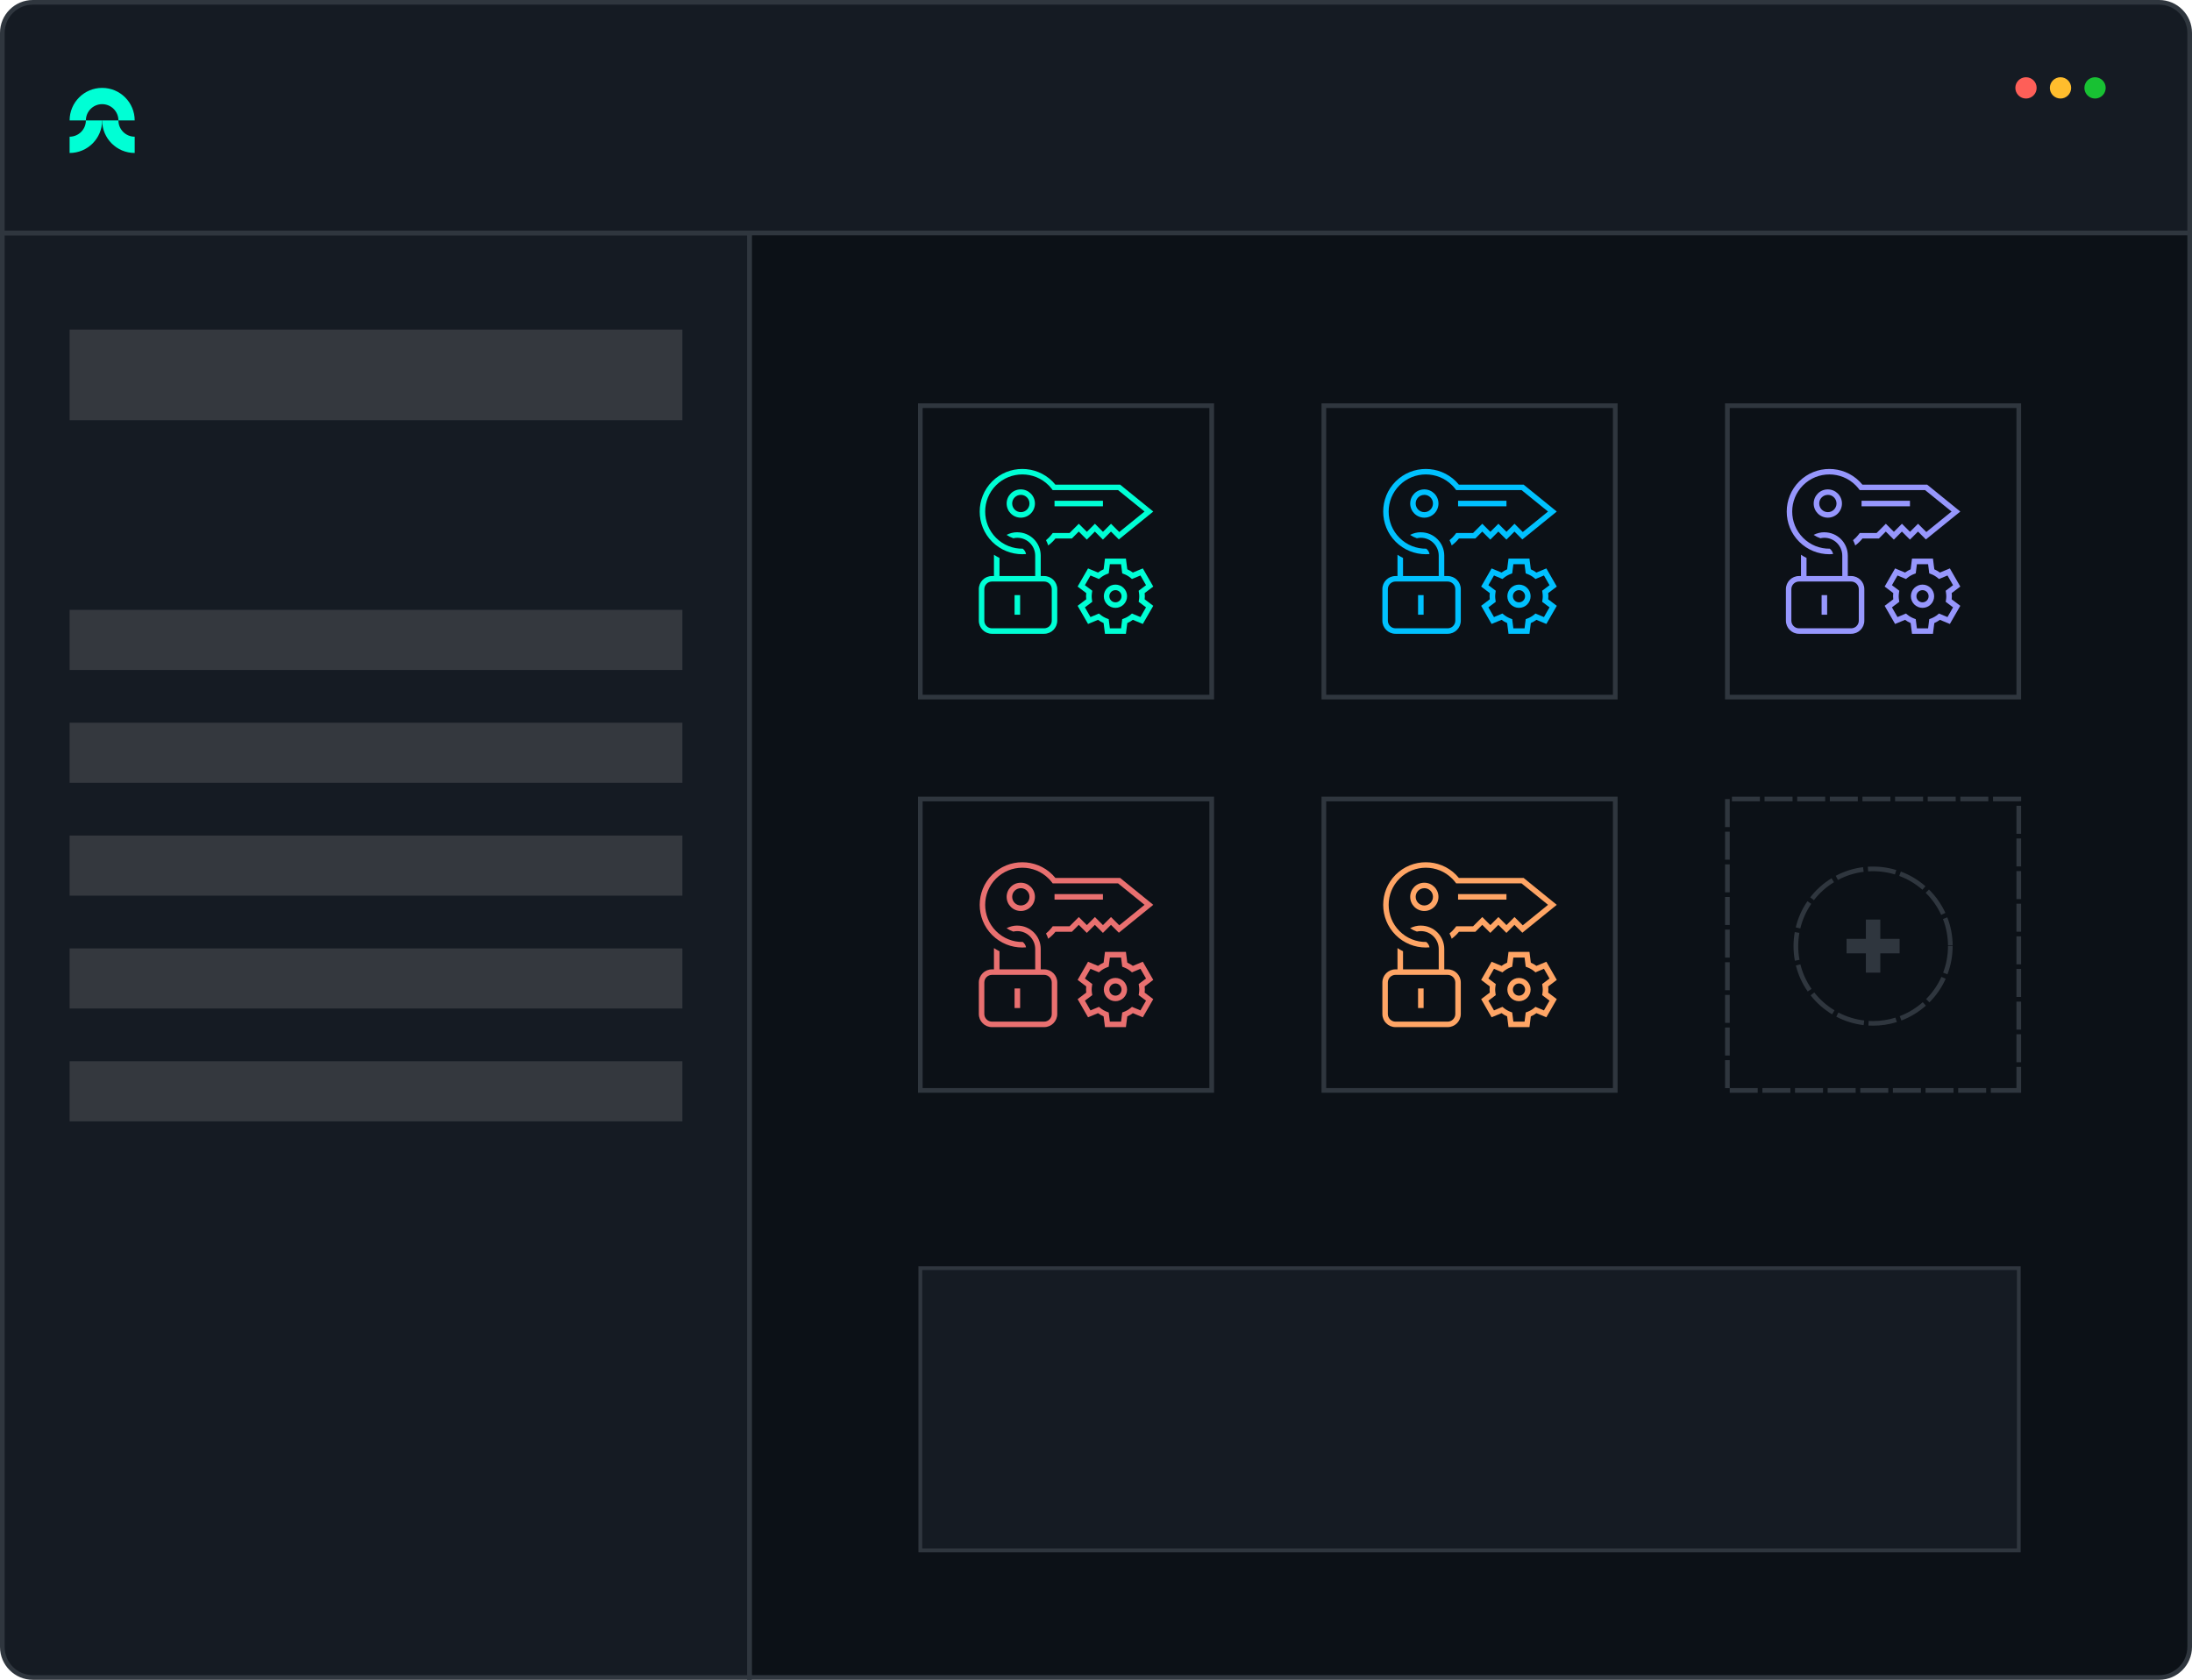 <?xml version="1.0" encoding="UTF-8"?>
<svg id="Layer_1" data-name="Layer 1" xmlns="http://www.w3.org/2000/svg" viewBox="0 0 514.57 394.32">
  <defs>
    <style>
      .cls-1 {
        fill: #fe5f58;
      }

      .cls-1, .cls-2, .cls-3, .cls-4, .cls-5, .cls-6, .cls-7, .cls-8, .cls-9, .cls-10, .cls-11, .cls-12 {
        stroke-width: 0px;
      }

      .cls-2 {
        fill: #e97070;
      }

      .cls-3 {
        fill: #ffa565;
      }

      .cls-4 {
        fill: #0c1117;
      }

      .cls-5 {
        fill: #00c1ff;
      }

      .cls-6 {
        fill: #9797fd;
      }

      .cls-7 {
        fill: #00ffd5;
      }

      .cls-8 {
        fill: #34383e;
      }

      .cls-9 {
        fill: #151b23;
      }

      .cls-10 {
        fill: #ffbd2d;
      }

      .cls-11 {
        fill: #18c133;
      }

      .cls-12 {
        fill: #2f363e;
      }
    </style>
  </defs>
  <g>
    <g>
      <path class="cls-4" d="M506.85,393.78H175.93V41.03h338.1v345.58c0,3.96-3.21,7.17-7.17,7.17Z"/>
      <path class="cls-12" d="M506.85,394.32H175.38V40.48h339.19v346.12c0,4.26-3.46,7.72-7.72,7.72ZM176.47,393.23h330.38c3.65,0,6.63-2.97,6.63-6.63V41.57H176.47v351.66Z"/>
    </g>
    <g>
      <path class="cls-9" d="M175.93,393.78H7.72c-3.96,0-7.17-3.21-7.17-7.17V54.68h175.38v339.1Z"/>
      <path class="cls-12" d="M176.47,394.32H7.72c-4.26,0-7.72-3.46-7.72-7.72V54.13h176.47v340.19ZM1.09,55.23v331.38c0,3.65,2.97,6.63,6.63,6.63h167.66V55.23H1.09Z"/>
    </g>
    <rect class="cls-12" x="175.71" y="54.68" width=".45" height="339.1"/>
    <g>
      <g>
        <path class="cls-9" d="M.55,54.68V7.72C.55,3.76,3.76.55,7.72.55h499.13c3.96,0,7.17,3.21,7.17,7.17v46.96H.55Z"/>
        <path class="cls-12" d="M514.57,55.23H0V7.72C0,3.46,3.46,0,7.72,0h499.13c4.26,0,7.72,3.46,7.72,7.72v47.51ZM1.09,54.13h512.39V7.72c0-3.65-2.97-6.63-6.63-6.63H7.72C4.07,1.09,1.09,4.07,1.09,7.72v46.41Z"/>
      </g>
      <g>
        <path class="cls-7" d="M23.98,24.45c2.11,0,3.82,1.71,3.82,3.82h3.82c0-4.22-3.42-7.64-7.64-7.64s-7.64,3.42-7.64,7.64h3.82c0-2.11,1.71-3.82,3.82-3.82Z"/>
        <path class="cls-7" d="M20.16,28.27c0,2.11-1.71,3.82-3.82,3.82v3.82c4.22,0,7.64-3.42,7.64-7.64h-3.82Z"/>
        <path class="cls-7" d="M31.62,32.09c-2.11,0-3.82-1.71-3.82-3.82h-3.82c0,4.22,3.42,7.64,7.64,7.64v-3.82Z"/>
      </g>
    </g>
    <rect class="cls-8" x="16.34" y="77.37" width="143.85" height="21.27"/>
    <rect class="cls-8" x="16.34" y="143.16" width="143.85" height="14.11"/>
    <rect class="cls-8" x="16.34" y="169.65" width="143.85" height="14.11"/>
    <rect class="cls-8" x="16.34" y="196.14" width="143.85" height="14.11"/>
    <rect class="cls-8" x="16.34" y="222.63" width="143.85" height="14.11"/>
    <rect class="cls-8" x="16.34" y="249.12" width="143.85" height="14.11"/>
  </g>
  <g>
    <circle class="cls-1" cx="475.6" cy="20.63" r="2.5"/>
    <circle class="cls-10" cx="483.7" cy="20.63" r="2.5"/>
    <circle class="cls-11" cx="491.81" cy="20.63" r="2.5"/>
  </g>
  <g>
    <rect class="cls-4" x="216.05" y="95.23" width="68.41" height="68.41"/>
    <path class="cls-12" d="M285,164.18h-69.5v-69.5h69.5v69.5ZM216.59,163.09h67.31v-67.31h-67.31v67.31Z"/>
  </g>
  <g>
    <rect class="cls-4" x="216.05" y="187.56" width="68.41" height="68.41"/>
    <path class="cls-12" d="M285,256.51h-69.5v-69.5h69.5v69.5ZM216.59,255.42h67.31v-67.31h-67.31v67.31Z"/>
  </g>
  <g>
    <rect class="cls-4" x="310.77" y="187.56" width="68.41" height="68.41"/>
    <path class="cls-12" d="M379.73,256.51h-69.5v-69.5h69.5v69.5ZM311.32,255.42h67.31v-67.31h-67.31v67.31Z"/>
  </g>
  <g>
    <rect class="cls-4" x="310.77" y="95.23" width="68.41" height="68.41"/>
    <path class="cls-12" d="M379.73,164.18h-69.5v-69.5h69.5v69.5ZM311.32,163.09h67.31v-67.31h-67.31v67.31Z"/>
  </g>
  <g>
    <rect class="cls-4" x="405.5" y="95.23" width="68.41" height="68.41"/>
    <path class="cls-12" d="M474.45,164.18h-69.5v-69.5h69.5v69.5ZM406.05,163.09h67.31v-67.31h-67.31v67.31Z"/>
  </g>
  <g>
    <rect class="cls-9" x="216.05" y="297.69" width="257.86" height="66.24"/>
    <path class="cls-12" d="M474.35,364.38H215.6v-67.13h258.75v67.13ZM216.49,363.49h256.97v-65.35H216.49v65.35Z"/>
  </g>
  <g>
    <g>
      <rect class="cls-4" x="405.5" y="187.56" width="68.41" height="68.41"/>
      <path class="cls-12" d="M474.45,256.51h-7.11v-1.09h6.02v-4.97h1.09v6.06ZM466.25,256.51h-6.57v-1.09h6.57v1.09ZM458.59,256.51h-6.57v-1.09h6.57v1.09ZM450.93,256.51h-6.57v-1.09h6.57v1.09ZM443.27,256.51h-6.57v-1.09h6.57v1.09ZM435.61,256.51h-6.57v-1.09h6.57v1.09ZM427.95,256.51h-6.57v-1.09h6.57v1.09ZM420.29,256.51h-6.57v-1.09h6.57v1.09ZM412.62,256.51h-6.57v-1.09h6.57v1.09ZM406.05,255.43h-1.09v-6.57h1.09v6.57ZM474.45,249.35h-1.09v-6.57h1.09v6.57ZM406.05,247.77h-1.09v-6.57h1.09v6.57ZM474.45,241.69h-1.09v-6.57h1.09v6.57ZM406.05,240.11h-1.09v-6.57h1.09v6.57ZM474.45,234.03h-1.09v-6.57h1.09v6.57ZM406.05,232.45h-1.09v-6.57h1.09v6.57ZM474.45,226.37h-1.09v-6.57h1.09v6.57ZM406.05,224.79h-1.09v-6.57h1.09v6.57ZM474.45,218.71h-1.09v-6.57h1.09v6.57ZM406.05,217.13h-1.09v-6.57h1.09v6.57ZM474.45,211.05h-1.09v-6.57h1.09v6.57ZM406.05,209.47h-1.09v-6.57h1.09v6.57ZM474.45,203.39h-1.09v-6.57h1.09v6.57ZM406.05,201.81h-1.09v-6.57h1.09v6.57ZM474.45,195.73h-1.09v-6.57h1.09v6.57ZM406.05,194.15h-1.09v-6.57h1.09v6.57ZM473.91,188.1h-6.05v-1.09h6.6v1.06l-.55.03ZM466.76,188.1h-6.57v-1.09h6.57v1.09ZM459.1,188.1h-6.57v-1.09h6.57v1.09ZM451.44,188.1h-6.57v-1.09h6.57v1.09ZM443.78,188.1h-6.57v-1.09h6.57v1.09ZM436.12,188.1h-6.57v-1.09h6.57v1.09ZM428.46,188.1h-6.57v-1.09h6.57v1.09ZM420.8,188.1h-6.57v-1.09h6.57v1.09ZM413.14,188.1h-6.57v-1.09h6.57v1.09Z"/>
    </g>
    <g>
      <circle class="cls-4" cx="439.7" cy="222.09" r="18.13"/>
      <path class="cls-12" d="M439.71,240.77c-.33-.03-.73-.01-1.1-.03l.06-1.09c.34.02.68.03,1.03.03h0c1.79,0,3.56-.27,5.25-.8l.33,1.04c-1.8.56-3.68.85-5.58.85ZM437.49,240.64c-2.25-.27-4.42-.93-6.43-1.99l.51-.97c1.89.99,3.93,1.62,6.05,1.87l-.13,1.09ZM446.35,239.55l-.39-1.02c1.99-.76,3.81-1.86,5.41-3.28l.73.82c-1.7,1.51-3.63,2.68-5.75,3.49ZM430.08,238.1c-1.94-1.17-3.64-2.67-5.04-4.45l.86-.68c1.32,1.68,2.92,3.09,4.75,4.19l-.56.94ZM452.92,235.29l-.77-.77c1.51-1.51,2.72-3.27,3.6-5.21l1,.45c-.93,2.06-2.21,3.93-3.82,5.54ZM424.36,232.75c-1.3-1.87-2.24-3.93-2.78-6.12l1.06-.26c.51,2.07,1.4,4.01,2.62,5.76l-.9.62ZM457.17,228.71l-1.02-.39c.75-1.99,1.14-4.08,1.14-6.23h1.09c0,2.28-.41,4.51-1.21,6.62ZM421.34,225.52c-.21-1.12-.31-2.28-.31-3.43s.1-2.21.29-3.29l1.08.19c-.18,1.02-.27,2.06-.27,3.1s.1,2.17.3,3.23l-1.08.2ZM457.29,221.96c-.02-2.14-.41-4.24-1.18-6.22l1.02-.4c.82,2.11,1.24,4.33,1.26,6.61h-1.09ZM422.61,217.95l-1.06-.26c.53-2.2,1.45-4.27,2.74-6.14l.9.62c-1.21,1.77-2.07,3.71-2.57,5.78ZM455.69,214.76c-.89-1.94-2.11-3.68-3.64-5.18l.77-.78c1.62,1.6,2.92,3.45,3.86,5.5l-.99.46ZM425.81,211.31l-.86-.67c1.39-1.79,3.08-3.3,5.01-4.48l.57.93c-1.82,1.11-3.41,2.53-4.72,4.22ZM451.28,208.86c-1.61-1.41-3.44-2.5-5.44-3.24l.38-1.03c2.12.79,4.06,1.95,5.78,3.45l-.72.82ZM431.45,206.56l-.51-.97c2-1.07,4.16-1.75,6.41-2.03l.14,1.09c-2.12.27-4.15.91-6.03,1.91ZM444.83,205.27c-2.03-.62-4.19-.86-6.29-.72l-.07-1.09c2.23-.15,4.53.11,6.68.77l-.32,1.05Z"/>
    </g>
    <polygon class="cls-12" points="445.93 220.39 441.4 220.39 441.4 215.86 438.01 215.86 438.01 220.39 433.48 220.39 433.48 223.79 438.01 223.79 438.01 228.32 441.4 228.32 441.4 223.79 445.93 223.79 445.93 220.39"/>
  </g>
  <g>
    <path class="cls-5" d="M339.84,148.78h-12.25c-1.7,0-3.08-1.38-3.08-3.08v-7.4c0-1.7,1.38-3.08,3.08-3.08h12.25c1.7,0,3.08,1.38,3.08,3.08v7.4c0,1.7-1.38,3.08-3.08,3.08ZM327.59,136.51c-.98,0-1.79.8-1.79,1.79v7.4c0,.98.8,1.79,1.79,1.79h12.25c.98,0,1.79-.8,1.79-1.79v-7.4c0-.98-.8-1.79-1.79-1.79h-12.25Z"/>
    <rect class="cls-5" x="332.89" y="139.7" width="1.3" height="4.6"/>
    <g>
      <path class="cls-5" d="M359.04,148.78h-4.92l-.32-2.52c-.47-.21-.91-.46-1.31-.76l-2.34.97-2.45-4.26,2.02-1.53c-.03-.26-.04-.5-.04-.73s.01-.48.04-.73l-2.02-1.53,2.45-4.26,2.34.97c.4-.3.84-.55,1.31-.76l.32-2.52h4.92l.32,2.52c.47.21.91.46,1.31.76l2.34-.97,2.45,4.26-2.02,1.53c.03.25.04.5.04.73s-.01.48-.04.73l2.02,1.53-2.45,4.26-2.34-.97c-.4.3-.84.55-1.31.76l-.32,2.52ZM355.26,147.49h2.63l.27-2.15.37-.14c.6-.22,1.15-.54,1.62-.93l.3-.25,1.99.83,1.31-2.28-1.73-1.3.06-.39c.06-.33.08-.63.08-.91s-.03-.58-.08-.91l-.06-.39,1.73-1.3-1.31-2.28-1.99.83-.3-.25c-.48-.4-1.02-.71-1.62-.93l-.37-.14-.27-2.15h-2.63l-.27,2.15-.37.14c-.6.22-1.14.54-1.62.93l-.3.25-1.99-.83-1.31,2.28,1.73,1.3-.06.39c-.05.34-.08.63-.08.91s.03.58.08.91l.06.39-1.73,1.3,1.31,2.28,1.99-.83.3.25c.47.39,1.02.71,1.62.93l.37.14.27,2.15Z"/>
      <path class="cls-5" d="M356.58,142.69c-1.5,0-2.73-1.22-2.73-2.73s1.22-2.73,2.73-2.73,2.73,1.22,2.73,2.73-1.22,2.73-2.73,2.73ZM356.58,138.53c-.79,0-1.43.64-1.43,1.43s.64,1.43,1.43,1.43,1.43-.64,1.43-1.43-.64-1.43-1.43-1.43Z"/>
    </g>
    <g>
      <path class="cls-5" d="M328.06,130.24c0,.06,0,.13,0,.19v5.43h1.3v-4.89c-.44-.22-.87-.46-1.29-.74Z"/>
      <path class="cls-5" d="M333.54,124.94c-.91,0-1.76.23-2.52.62.5.34,1.03.6,1.59.79.3-.07.61-.11.93-.11,2.31,0,4.2,1.88,4.2,4.2v5.43h1.3v-5.43c0-3.03-2.46-5.49-5.49-5.49Z"/>
    </g>
    <path class="cls-5" d="M357.64,113.77h-15.17c-.21-.26-.44-.52-.68-.76-3.91-3.9-10.26-3.9-14.16,0-3.9,3.91-3.9,10.26,0,14.16,1.95,1.95,4.52,2.93,7.08,2.93.29,0,.58-.02.87-.04-.09-.51-.37-.95-.77-1.26-2.27.03-4.54-.82-6.27-2.55-3.4-3.4-3.4-8.93,0-12.33,1.7-1.7,3.93-2.55,6.17-2.55s4.47.85,6.17,2.55c.28.28.54.58.77.88l.19.25h15.35l6.21,5.03-5.93,4.81-1.94-1.94-1.89,1.89-1.89-1.89-1.89,1.89-1.89-1.89-2.16,2.16h-3.96s-.19.26-.19.26c-.24.31-.5.6-.77.88-.2.2-.41.39-.62.56.21.39.38.8.52,1.23.35-.27.69-.55,1.01-.87.24-.24.47-.49.68-.76h3.86s1.62-1.63,1.62-1.63l1.89,1.89,1.89-1.89,1.89,1.89,1.89-1.89,1.85,1.85,8.08-6.55-7.8-6.33Z"/>
    <path class="cls-5" d="M334.36,121.52c-1.83,0-3.32-1.49-3.32-3.32,0-.89.35-1.72.97-2.35.63-.63,1.46-.97,2.35-.97h0c1.83,0,3.32,1.49,3.32,3.32s-1.49,3.32-3.32,3.32ZM334.35,116.17c-.54,0-1.05.21-1.43.59-.38.38-.59.89-.59,1.43,0,1.12.91,2.03,2.03,2.03s2.03-.91,2.03-2.03-.91-2.03-2.03-2.03h0Z"/>
    <rect class="cls-5" x="342.28" y="117.55" width="11.36" height="1.3"/>
  </g>
  <g>
    <path class="cls-6" d="M434.57,148.78h-12.25c-1.7,0-3.08-1.38-3.08-3.08v-7.4c0-1.7,1.38-3.08,3.08-3.08h12.25c1.7,0,3.08,1.38,3.08,3.08v7.4c0,1.7-1.38,3.08-3.08,3.08ZM422.31,136.51c-.98,0-1.79.8-1.79,1.79v7.4c0,.98.8,1.79,1.79,1.79h12.25c.98,0,1.79-.8,1.79-1.79v-7.4c0-.98-.8-1.79-1.79-1.79h-12.25Z"/>
    <rect class="cls-6" x="427.62" y="139.7" width="1.3" height="4.6"/>
    <g>
      <path class="cls-6" d="M453.76,148.78h-4.92l-.32-2.52c-.47-.21-.91-.46-1.31-.76l-2.34.97-2.45-4.26,2.02-1.53c-.03-.26-.04-.5-.04-.73s.01-.48.04-.73l-2.02-1.53,2.45-4.26,2.34.97c.4-.3.84-.55,1.31-.76l.32-2.52h4.92l.32,2.52c.47.21.91.46,1.31.76l2.34-.97,2.45,4.26-2.02,1.53c.03.25.04.5.04.73s-.01.48-.04.73l2.02,1.53-2.45,4.26-2.34-.97c-.4.3-.84.55-1.31.76l-.32,2.52ZM449.99,147.49h2.63l.27-2.15.37-.14c.6-.22,1.15-.54,1.62-.93l.3-.25,1.99.83,1.31-2.28-1.73-1.3.06-.39c.06-.33.08-.63.08-.91s-.03-.58-.08-.91l-.06-.39,1.73-1.3-1.31-2.28-1.99.83-.3-.25c-.48-.4-1.02-.71-1.62-.93l-.37-.14-.27-2.15h-2.63l-.27,2.15-.37.14c-.6.22-1.14.54-1.62.93l-.3.25-1.99-.83-1.31,2.28,1.73,1.3-.06.39c-.05.34-.08.63-.08.91s.03.58.08.91l.06.39-1.73,1.3,1.31,2.28,1.99-.83.3.25c.47.39,1.02.71,1.62.93l.37.14.27,2.15Z"/>
      <path class="cls-6" d="M451.31,142.69c-1.5,0-2.73-1.22-2.73-2.73s1.22-2.73,2.73-2.73,2.73,1.22,2.73,2.73-1.22,2.73-2.73,2.73ZM451.31,138.53c-.79,0-1.43.64-1.43,1.43s.64,1.43,1.43,1.43,1.43-.64,1.43-1.43-.64-1.43-1.43-1.43Z"/>
    </g>
    <g>
      <path class="cls-6" d="M422.78,130.24c0,.06,0,.13,0,.19v5.43h1.3v-4.89c-.44-.22-.87-.46-1.29-.74Z"/>
      <path class="cls-6" d="M428.27,124.94c-.91,0-1.76.23-2.52.62.5.34,1.03.6,1.59.79.3-.07.61-.11.93-.11,2.31,0,4.2,1.88,4.2,4.2v5.43h1.3v-5.43c0-3.03-2.46-5.49-5.49-5.49Z"/>
    </g>
    <path class="cls-6" d="M452.37,113.77h-15.17c-.21-.26-.44-.52-.68-.76-3.91-3.9-10.26-3.9-14.16,0-3.9,3.91-3.9,10.26,0,14.16,1.95,1.95,4.52,2.93,7.08,2.93.29,0,.58-.02.87-.04-.09-.51-.37-.95-.77-1.26-2.27.03-4.54-.82-6.27-2.55-3.4-3.4-3.4-8.93,0-12.33,1.7-1.7,3.93-2.55,6.17-2.55s4.47.85,6.17,2.55c.28.28.54.58.77.88l.19.25h15.35l6.21,5.03-5.93,4.81-1.94-1.94-1.89,1.89-1.89-1.89-1.89,1.89-1.89-1.89-2.16,2.16h-3.96s-.19.26-.19.26c-.24.31-.5.6-.77.88-.2.2-.41.39-.62.56.21.39.38.8.52,1.23.35-.27.69-.55,1.01-.87.24-.24.47-.49.68-.76h3.86s1.62-1.63,1.62-1.63l1.89,1.89,1.89-1.89,1.89,1.89,1.89-1.89,1.85,1.85,8.08-6.55-7.8-6.33Z"/>
    <path class="cls-6" d="M429.08,121.52c-1.83,0-3.32-1.49-3.32-3.32,0-.89.35-1.72.97-2.35.63-.63,1.46-.97,2.35-.97h0c1.83,0,3.32,1.49,3.32,3.32s-1.49,3.32-3.32,3.32ZM429.08,116.17c-.54,0-1.05.21-1.43.59-.38.38-.59.89-.59,1.43,0,1.12.91,2.03,2.03,2.03s2.03-.91,2.03-2.03-.91-2.03-2.03-2.03h0Z"/>
    <rect class="cls-6" x="437" y="117.55" width="11.36" height="1.3"/>
  </g>
  <g>
    <path class="cls-7" d="M245.11,148.78h-12.25c-1.7,0-3.08-1.38-3.08-3.08v-7.4c0-1.7,1.38-3.08,3.08-3.08h12.25c1.7,0,3.08,1.38,3.08,3.08v7.4c0,1.7-1.38,3.08-3.08,3.08ZM232.86,136.51c-.98,0-1.79.8-1.79,1.79v7.4c0,.98.8,1.79,1.79,1.79h12.25c.98,0,1.79-.8,1.79-1.79v-7.4c0-.98-.8-1.79-1.79-1.79h-12.25Z"/>
    <rect class="cls-7" x="238.17" y="139.7" width="1.3" height="4.6"/>
    <g>
      <path class="cls-7" d="M264.31,148.78h-4.92l-.32-2.52c-.47-.21-.91-.46-1.31-.76l-2.34.97-2.45-4.26,2.02-1.53c-.03-.26-.04-.5-.04-.73s.01-.48.04-.73l-2.02-1.53,2.45-4.26,2.34.97c.4-.3.84-.55,1.31-.76l.32-2.52h4.92l.32,2.52c.47.21.91.46,1.31.76l2.34-.97,2.45,4.26-2.02,1.53c.03.25.04.5.04.73s-.01.48-.04.73l2.02,1.53-2.45,4.26-2.34-.97c-.4.3-.84.55-1.31.76l-.32,2.52ZM260.54,147.49h2.63l.27-2.15.37-.14c.6-.22,1.15-.54,1.62-.93l.3-.25,1.99.83,1.31-2.28-1.73-1.3.06-.39c.06-.33.08-.63.08-.91s-.03-.58-.08-.91l-.06-.39,1.73-1.3-1.31-2.28-1.99.83-.3-.25c-.48-.4-1.02-.71-1.62-.93l-.37-.14-.27-2.15h-2.63l-.27,2.15-.37.14c-.6.22-1.14.54-1.62.93l-.3.25-1.99-.83-1.31,2.28,1.73,1.3-.06.39c-.05.34-.08.63-.08.91s.03.58.08.91l.06.39-1.73,1.3,1.31,2.28,1.99-.83.3.25c.47.39,1.02.71,1.62.93l.37.14.27,2.15Z"/>
      <path class="cls-7" d="M261.85,142.69c-1.5,0-2.73-1.22-2.73-2.73s1.22-2.73,2.73-2.73,2.73,1.22,2.73,2.73-1.22,2.73-2.73,2.73ZM261.85,138.53c-.79,0-1.43.64-1.43,1.43s.64,1.43,1.43,1.43,1.43-.64,1.43-1.43-.64-1.43-1.43-1.43Z"/>
    </g>
    <g>
      <path class="cls-7" d="M233.33,130.24c0,.06,0,.13,0,.19v5.43h1.3v-4.89c-.44-.22-.87-.46-1.29-.74Z"/>
      <path class="cls-7" d="M238.81,124.94c-.91,0-1.76.23-2.52.62.5.34,1.03.6,1.59.79.3-.07.61-.11.93-.11,2.31,0,4.2,1.88,4.2,4.2v5.43h1.3v-5.43c0-3.03-2.46-5.49-5.49-5.49Z"/>
    </g>
    <path class="cls-7" d="M262.92,113.77h-15.17c-.21-.26-.44-.52-.68-.76-3.91-3.9-10.26-3.9-14.16,0-3.9,3.91-3.9,10.26,0,14.16,1.95,1.95,4.52,2.93,7.08,2.93.29,0,.58-.02.87-.04-.09-.51-.37-.95-.77-1.26-2.27.03-4.54-.82-6.27-2.55-3.4-3.4-3.4-8.93,0-12.33,1.7-1.7,3.93-2.55,6.17-2.55s4.47.85,6.17,2.55c.28.28.54.58.77.88l.19.25h15.35l6.21,5.03-5.93,4.81-1.94-1.94-1.89,1.89-1.89-1.89-1.89,1.89-1.89-1.89-2.16,2.16h-3.96s-.19.26-.19.26c-.24.31-.5.6-.77.88-.2.2-.41.39-.62.56.21.39.38.8.52,1.23.35-.27.69-.55,1.01-.87.24-.24.47-.49.68-.76h3.86s1.62-1.63,1.62-1.63l1.89,1.89,1.89-1.89,1.89,1.89,1.89-1.89,1.85,1.85,8.08-6.55-7.8-6.33Z"/>
    <path class="cls-7" d="M239.63,121.52c-1.83,0-3.32-1.49-3.32-3.32,0-.89.35-1.72.97-2.35.63-.63,1.46-.97,2.35-.97h0c1.83,0,3.32,1.49,3.32,3.32s-1.49,3.32-3.32,3.32ZM239.63,116.17c-.54,0-1.05.21-1.43.59-.38.38-.59.89-.59,1.43,0,1.12.91,2.03,2.03,2.03s2.03-.91,2.03-2.03-.91-2.03-2.03-2.03h0Z"/>
    <rect class="cls-7" x="247.55" y="117.55" width="11.36" height="1.3"/>
  </g>
  <g>
    <path class="cls-3" d="M339.84,241.11h-12.25c-1.7,0-3.08-1.38-3.08-3.08v-7.4c0-1.7,1.38-3.08,3.08-3.08h12.25c1.7,0,3.08,1.38,3.08,3.08v7.4c0,1.7-1.38,3.08-3.08,3.08ZM327.59,228.84c-.98,0-1.79.8-1.79,1.79v7.4c0,.98.8,1.79,1.79,1.79h12.25c.98,0,1.79-.8,1.79-1.79v-7.4c0-.98-.8-1.79-1.79-1.79h-12.25Z"/>
    <rect class="cls-3" x="332.89" y="232.03" width="1.3" height="4.6"/>
    <g>
      <path class="cls-3" d="M359.04,241.11h-4.92l-.32-2.52c-.47-.21-.91-.46-1.31-.76l-2.34.97-2.45-4.26,2.02-1.53c-.03-.26-.04-.5-.04-.73s.01-.48.04-.73l-2.02-1.53,2.45-4.26,2.34.97c.4-.3.84-.55,1.31-.76l.32-2.52h4.92l.32,2.52c.47.21.91.46,1.31.76l2.34-.97,2.45,4.26-2.02,1.53c.03.25.04.5.04.73s-.01.48-.04.73l2.02,1.53-2.45,4.26-2.34-.97c-.4.3-.84.55-1.31.76l-.32,2.52ZM355.26,239.82h2.63l.27-2.15.37-.14c.6-.22,1.15-.54,1.62-.93l.3-.25,1.99.83,1.31-2.28-1.73-1.3.06-.39c.06-.33.08-.63.08-.91s-.03-.58-.08-.91l-.06-.39,1.73-1.3-1.31-2.28-1.99.83-.3-.25c-.48-.4-1.02-.71-1.62-.93l-.37-.14-.27-2.15h-2.63l-.27,2.15-.37.14c-.6.22-1.14.54-1.62.93l-.3.25-1.99-.83-1.31,2.28,1.73,1.3-.06.39c-.05.34-.08.63-.08.91s.03.58.08.91l.06.39-1.73,1.3,1.31,2.28,1.99-.83.3.25c.47.39,1.02.71,1.62.93l.37.14.27,2.15Z"/>
      <path class="cls-3" d="M356.58,235.02c-1.5,0-2.73-1.22-2.73-2.73s1.22-2.73,2.73-2.73,2.73,1.22,2.73,2.73-1.22,2.73-2.73,2.73ZM356.58,230.86c-.79,0-1.43.64-1.43,1.43s.64,1.43,1.43,1.43,1.43-.64,1.43-1.43-.64-1.43-1.43-1.43Z"/>
    </g>
    <g>
      <path class="cls-3" d="M328.06,222.57c0,.06,0,.13,0,.19v5.43h1.3v-4.89c-.44-.22-.87-.46-1.29-.74Z"/>
      <path class="cls-3" d="M333.54,217.27c-.91,0-1.76.23-2.52.62.5.34,1.03.6,1.59.79.3-.07.61-.11.93-.11,2.31,0,4.2,1.88,4.2,4.2v5.43h1.3v-5.43c0-3.03-2.46-5.49-5.49-5.49Z"/>
    </g>
    <path class="cls-3" d="M357.64,206.09h-15.17c-.21-.26-.44-.52-.68-.76-3.91-3.9-10.26-3.9-14.16,0-3.9,3.91-3.9,10.26,0,14.16,1.95,1.95,4.52,2.93,7.08,2.93.29,0,.58-.02.87-.04-.09-.51-.37-.95-.77-1.26-2.27.03-4.54-.82-6.27-2.55-3.4-3.4-3.4-8.93,0-12.33,1.7-1.7,3.93-2.55,6.17-2.55s4.47.85,6.17,2.55c.28.28.54.58.77.88l.19.25h15.35l6.21,5.03-5.93,4.81-1.94-1.94-1.89,1.89-1.89-1.89-1.89,1.89-1.89-1.89-2.16,2.16h-3.96s-.19.26-.19.26c-.24.31-.5.6-.77.88-.2.2-.41.39-.62.56.21.39.38.8.52,1.23.35-.27.69-.55,1.01-.87.24-.24.47-.49.68-.76h3.86s1.62-1.63,1.62-1.63l1.89,1.89,1.89-1.89,1.89,1.89,1.89-1.89,1.85,1.85,8.08-6.55-7.8-6.33Z"/>
    <path class="cls-3" d="M334.36,213.85c-1.83,0-3.32-1.49-3.32-3.32,0-.89.35-1.72.97-2.35.63-.63,1.46-.97,2.35-.97h0c1.83,0,3.32,1.49,3.32,3.32s-1.49,3.32-3.32,3.32ZM334.35,208.5c-.54,0-1.05.21-1.43.59-.38.38-.59.89-.59,1.43,0,1.12.91,2.03,2.03,2.03s2.03-.91,2.03-2.03-.91-2.03-2.03-2.03h0Z"/>
    <rect class="cls-3" x="342.28" y="209.88" width="11.36" height="1.3"/>
  </g>
  <g>
    <path class="cls-2" d="M245.11,241.11h-12.25c-1.7,0-3.08-1.38-3.08-3.08v-7.4c0-1.7,1.38-3.08,3.08-3.08h12.25c1.7,0,3.08,1.38,3.08,3.08v7.4c0,1.7-1.38,3.08-3.08,3.08ZM232.86,228.84c-.98,0-1.79.8-1.79,1.79v7.4c0,.98.8,1.79,1.79,1.79h12.25c.98,0,1.79-.8,1.79-1.79v-7.4c0-.98-.8-1.79-1.79-1.79h-12.25Z"/>
    <rect class="cls-2" x="238.17" y="232.03" width="1.3" height="4.6"/>
    <g>
      <path class="cls-2" d="M264.31,241.11h-4.92l-.32-2.52c-.47-.21-.91-.46-1.31-.76l-2.34.97-2.45-4.26,2.02-1.53c-.03-.26-.04-.5-.04-.73s.01-.48.04-.73l-2.02-1.53,2.45-4.26,2.34.97c.4-.3.84-.55,1.31-.76l.32-2.52h4.92l.32,2.52c.47.21.91.46,1.31.76l2.34-.97,2.45,4.26-2.02,1.53c.03.25.04.5.04.73s-.01.48-.04.73l2.02,1.53-2.45,4.26-2.34-.97c-.4.3-.84.55-1.31.76l-.32,2.52ZM260.54,239.82h2.63l.27-2.15.37-.14c.6-.22,1.15-.54,1.62-.93l.3-.25,1.99.83,1.31-2.28-1.73-1.3.06-.39c.06-.33.08-.63.08-.91s-.03-.58-.08-.91l-.06-.39,1.73-1.3-1.31-2.28-1.99.83-.3-.25c-.48-.4-1.02-.71-1.62-.93l-.37-.14-.27-2.15h-2.63l-.27,2.15-.37.14c-.6.22-1.14.54-1.62.93l-.3.25-1.99-.83-1.31,2.28,1.73,1.3-.06.39c-.05.34-.08.63-.08.91s.03.58.08.91l.06.39-1.73,1.3,1.31,2.28,1.99-.83.3.25c.47.39,1.02.71,1.62.93l.37.14.27,2.15Z"/>
      <path class="cls-2" d="M261.85,235.02c-1.5,0-2.73-1.22-2.73-2.73s1.22-2.73,2.73-2.73,2.73,1.22,2.73,2.73-1.22,2.73-2.73,2.73ZM261.85,230.86c-.79,0-1.43.64-1.43,1.43s.64,1.43,1.43,1.43,1.43-.64,1.43-1.43-.64-1.43-1.43-1.43Z"/>
    </g>
    <g>
      <path class="cls-2" d="M233.33,222.57c0,.06,0,.13,0,.19v5.43h1.3v-4.89c-.44-.22-.87-.46-1.29-.74Z"/>
      <path class="cls-2" d="M238.81,217.27c-.91,0-1.76.23-2.52.62.5.34,1.03.6,1.59.79.3-.07.61-.11.93-.11,2.31,0,4.2,1.88,4.2,4.2v5.43h1.3v-5.43c0-3.03-2.46-5.49-5.49-5.49Z"/>
    </g>
    <path class="cls-2" d="M262.92,206.09h-15.17c-.21-.26-.44-.52-.68-.76-3.91-3.9-10.26-3.9-14.16,0-3.9,3.91-3.9,10.26,0,14.16,1.95,1.95,4.52,2.93,7.08,2.93.29,0,.58-.02.87-.04-.09-.51-.37-.95-.77-1.26-2.27.03-4.54-.82-6.27-2.55-3.4-3.4-3.4-8.93,0-12.33,1.7-1.7,3.93-2.55,6.17-2.55s4.47.85,6.17,2.55c.28.28.54.58.77.88l.19.25h15.35l6.21,5.03-5.93,4.81-1.94-1.94-1.89,1.89-1.89-1.89-1.89,1.89-1.89-1.89-2.16,2.16h-3.96s-.19.26-.19.26c-.24.31-.5.6-.77.88-.2.2-.41.39-.62.56.21.39.38.8.52,1.23.35-.27.69-.55,1.01-.87.24-.24.47-.49.68-.76h3.86s1.62-1.63,1.62-1.63l1.89,1.89,1.89-1.89,1.89,1.89,1.89-1.89,1.85,1.85,8.08-6.55-7.8-6.33Z"/>
    <path class="cls-2" d="M239.63,213.85c-1.83,0-3.32-1.49-3.32-3.32,0-.89.35-1.72.97-2.35.63-.63,1.46-.97,2.35-.97h0c1.83,0,3.32,1.49,3.32,3.32s-1.49,3.32-3.32,3.32ZM239.63,208.5c-.54,0-1.05.21-1.43.59-.38.38-.59.89-.59,1.43,0,1.12.91,2.03,2.03,2.03s2.03-.91,2.03-2.03-.91-2.03-2.03-2.03h0Z"/>
    <rect class="cls-2" x="247.55" y="209.88" width="11.36" height="1.3"/>
  </g>
</svg>